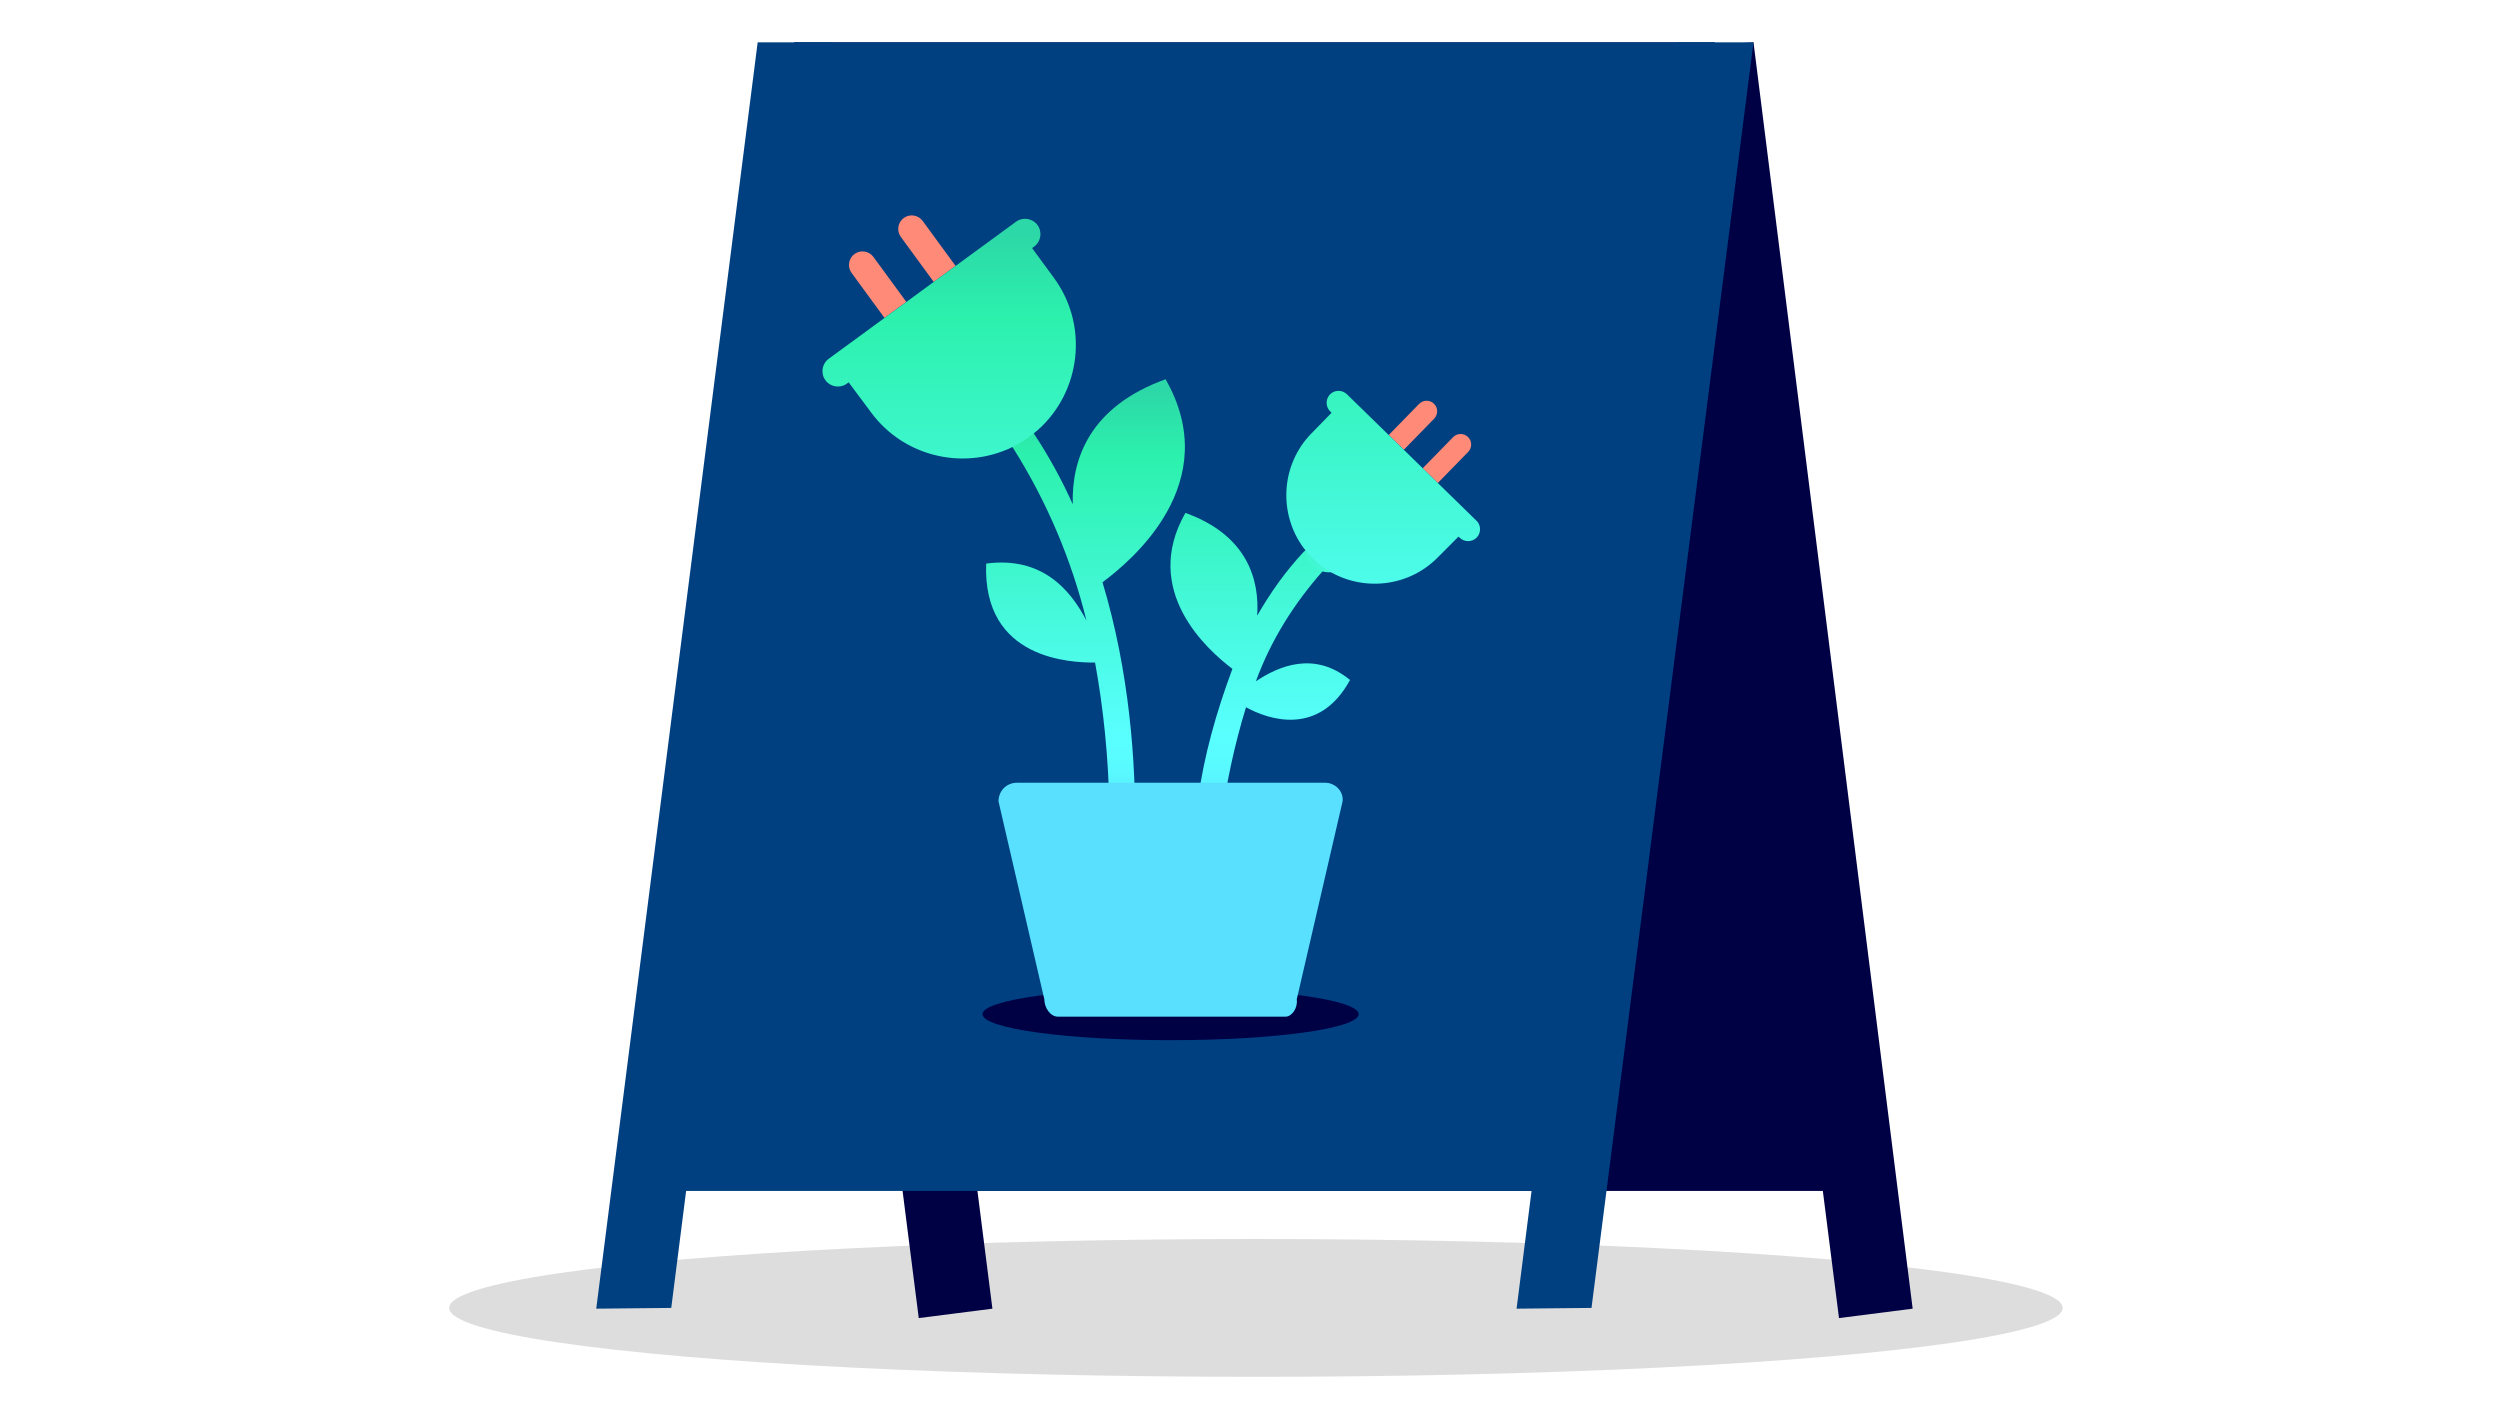 <?xml version="1.0" encoding="utf-8"?>
<svg id="Art" xmlns="http://www.w3.org/2000/svg" width="300" height="169" xmlns:xlink="http://www.w3.org/1999/xlink" viewBox="0 0 300 169">
  <defs>
    <style>
      .cls-1 {
        fill: url(#linear-gradient);
      }

      .cls-2 {
        fill: url(#GRADIENT__new_-2);
      }

      .cls-3 {
        fill: #004081;
      }

      .cls-4 {
        fill: #000045;
      }

      .cls-5 {
        fill: #ff8a78;
      }

      .cls-6 {
        fill: #ddd;
      }

      .cls-7 {
        fill: #59e0ff;
      }

      .cls-8 {
        fill: url(#linear-gradient-3);
      }

      .cls-9 {
        fill: url(#linear-gradient-4);
      }

      .cls-10 {
        fill: url(#linear-gradient-2);
      }

      .cls-11 {
        fill: url(#GRADIENT__new_);
      }
    </style>
    <linearGradient id="linear-gradient" x1="130.26" y1="829.53" x2="130.26" y2="776.91" gradientTransform="translate(0 -730)" gradientUnits="userSpaceOnUse">
      <stop offset="0" stop-color="#59dfff" />
      <stop offset=".05" stop-color="#59eaff" />
      <stop offset=".14" stop-color="#59faff" />
      <stop offset=".21" stop-color="#59ffff" />
      <stop offset=".85" stop-color="#2cf1ad" />
      <stop offset="1" stop-color="#2cd8a7" />
    </linearGradient>
    <linearGradient id="linear-gradient-2" x1="151.23" y1="829.38" x2="151.23" y2="776.73" xlink:href="#linear-gradient" />
    <linearGradient id="linear-gradient-3" x1="121.46" y1="-4238.72" x2="121.46" y2="-4191.47" gradientTransform="translate(0 -4144.78) scale(1 -1)" gradientUnits="userSpaceOnUse">
      <stop offset="0" stop-color="#59dfff" />
      <stop offset=".05" stop-color="#59eaff" />
      <stop offset=".14" stop-color="#59faff" />
      <stop offset=".21" stop-color="#59ffff" />
      <stop offset=".85" stop-color="#2cf1ad" />
      <stop offset="1" stop-color="#2cd8a7" />
    </linearGradient>
    <linearGradient id="linear-gradient-4" x1="159.48" y1="-4238.72" x2="159.48" y2="-4191.47" xlink:href="#linear-gradient-3" />
    <linearGradient id="GRADIENT__new_" x1="113.9" y1="95.2" x2="113.9" y2="28.09" gradientTransform="matrix(1, 0, 0, 1, 0, 0)" gradientUnits="userSpaceOnUse">
      <stop offset="0" stop-color="#59dfff" />
      <stop offset=".05" stop-color="#59eaff" />
      <stop offset=".14" stop-color="#59f9ff" />
      <stop offset=".21" stop-color="#59ffff" />
      <stop offset=".85" stop-color="#2cf1ad" />
      <stop offset="1" stop-color="#2cd8a7" />
    </linearGradient>
    <linearGradient id="GRADIENT__new_-2" x1="165.98" y1="94.87" x2="165.98" y2="27.77" xlink:href="#GRADIENT__new_" />
  </defs>
  <ellipse class="cls-6" cx="150.71" cy="156.95" rx="96.81" ry="8.27" />
  <g>
    <polygon class="cls-4" points="112.82 142.91 223.25 142.91 205.71 5.08 95.27 5.08 112.82 142.91" />
    <polygon class="cls-4" points="220.68 158.17 201.29 5.65 210.42 5.08 229.52 157.04 220.68 158.17" />
    <polygon class="cls-4" points="110.25 158.17 90.85 5.65 99.83 5.65 119.09 157.04 110.25 158.17" />
  </g>
  <polygon class="cls-3" points="188.26 142.91 77.82 142.91 95.37 5.08 205.81 5.08 188.26 142.91" />
  <polygon class="cls-3" points="80.55 156.95 71.55 157.04 90.92 5.08 99.86 5.08 80.55 156.95" />
  <polygon class="cls-3" points="190.98 156.95 181.99 157.04 201.31 5.08 210.42 5.08 190.98 156.95" />
  <ellipse class="cls-4" cx="140.47" cy="121.7" rx="22.57" ry="3.12" />
  <path class="cls-1" d="M123.98,51.9c1.78,2.67,3.42,5.64,4.75,8.61-.15-5.5,2.08-11.73,11.14-15,7.13,12.48-4.16,21.83-7.57,24.36,6.53,21.68,2.97,43.37,2.82,44.55l-2.97-.45c1.49-11.44,1.34-23.02-.74-34.46-2.82,0-13.51-.3-13.07-11.88,6.68-.89,10.1,3.12,12.03,6.83-1.78-7.28-4.75-14.26-8.76-20.64-1.78-2.23,.59-4.31,2.38-1.93Z" />
  <path class="cls-10" d="M158.73,68.53c-3.42,3.86-6.24,8.32-8.02,13.22,2.67-1.78,6.98-3.71,11.29-.15-3.71,6.83-9.8,4.75-12.48,3.27-2.82,9.21-4.01,18.86-3.71,28.51l-2.97,.15c-.3-5.79,0-11.58,.89-17.38,.74-5.5,2.23-10.69,4.16-15.89-2.97-2.23-10.99-9.36-5.64-18.71,7.43,2.67,8.91,8.02,8.61,12.33,1.63-2.82,3.42-5.35,5.64-7.72,1.34-.89,3.71,.15,2.23,2.38Z" />
  <path class="cls-7" d="M154.28,122h-27.33c-.89,0-1.63-1.04-1.63-2.08l-5.5-23.76c0-1.19,.89-2.23,2.23-2.23h36.98c1.19,0,2.23,1.04,2.08,2.23l-5.5,23.76c.15,1.04-.59,2.08-1.34,2.08Z" />
  <circle class="cls-8" cx="121.46" cy="50.41" r="2.82" />
  <circle class="cls-9" cx="159.48" cy="65.86" r="2.82" />
  <g>
    <path class="cls-5" d="M112.05,33.83l-3.95-5.4c-.53-.72-.37-1.74,.35-2.27s1.74-.37,2.27,.35l3.95,5.4-2.62,1.91Z" />
    <path class="cls-5" d="M106.14,38.15l-3.95-5.4c-.53-.72-.37-1.74,.35-2.27,.72-.53,1.74-.37,2.27,.35l3.95,5.4-2.62,1.91Z" />
    <path class="cls-11" d="M124.53,51.61c5.19-4.6,6.13-12.54,1.96-18.24l-2.64-3.6,.25-.18c.82-.6,1-1.76,.4-2.58-.6-.82-1.76-1-2.58-.4l-5.99,4.38-10.48,7.67-6,4.39c-.82,.6-1,1.76-.4,2.58,.6,.82,1.76,1,2.58,.4l.21-.15,2.67,3.58c4.08,5.58,11.7,7.14,17.6,3.86,.44-.19,2.02-1.34,2.42-1.71Z" />
  </g>
  <g>
    <path class="cls-5" d="M168.46,53.97l3.64-3.73c.49-.5,.48-1.3-.02-1.79s-1.3-.48-1.79,.02l-3.64,3.73,1.81,1.77Z" />
    <path class="cls-5" d="M172.54,57.96l3.64-3.73c.49-.5,.48-1.3-.02-1.79-.5-.49-1.3-.48-1.79,.02l-3.64,3.73,1.81,1.77Z" />
    <path class="cls-2" d="M177.17,62.48l-4.15-4.05-7.25-7.08-4.14-4.04c-.57-.55-1.48-.54-2.03,.02-.55,.57-.54,1.48,.02,2.03l.17,.17-2.43,2.49c-3.7,3.79-3.97,9.71-.86,13.82,.2,.24,1.43,1.64,2.09,2.09,4.19,3.14,10.21,2.78,13.97-1.07l2.46-2.47,.15,.14c.57,.55,1.48,.54,2.03-.02,.55-.57,.54-1.48-.02-2.03Z" />
  </g>
</svg>
